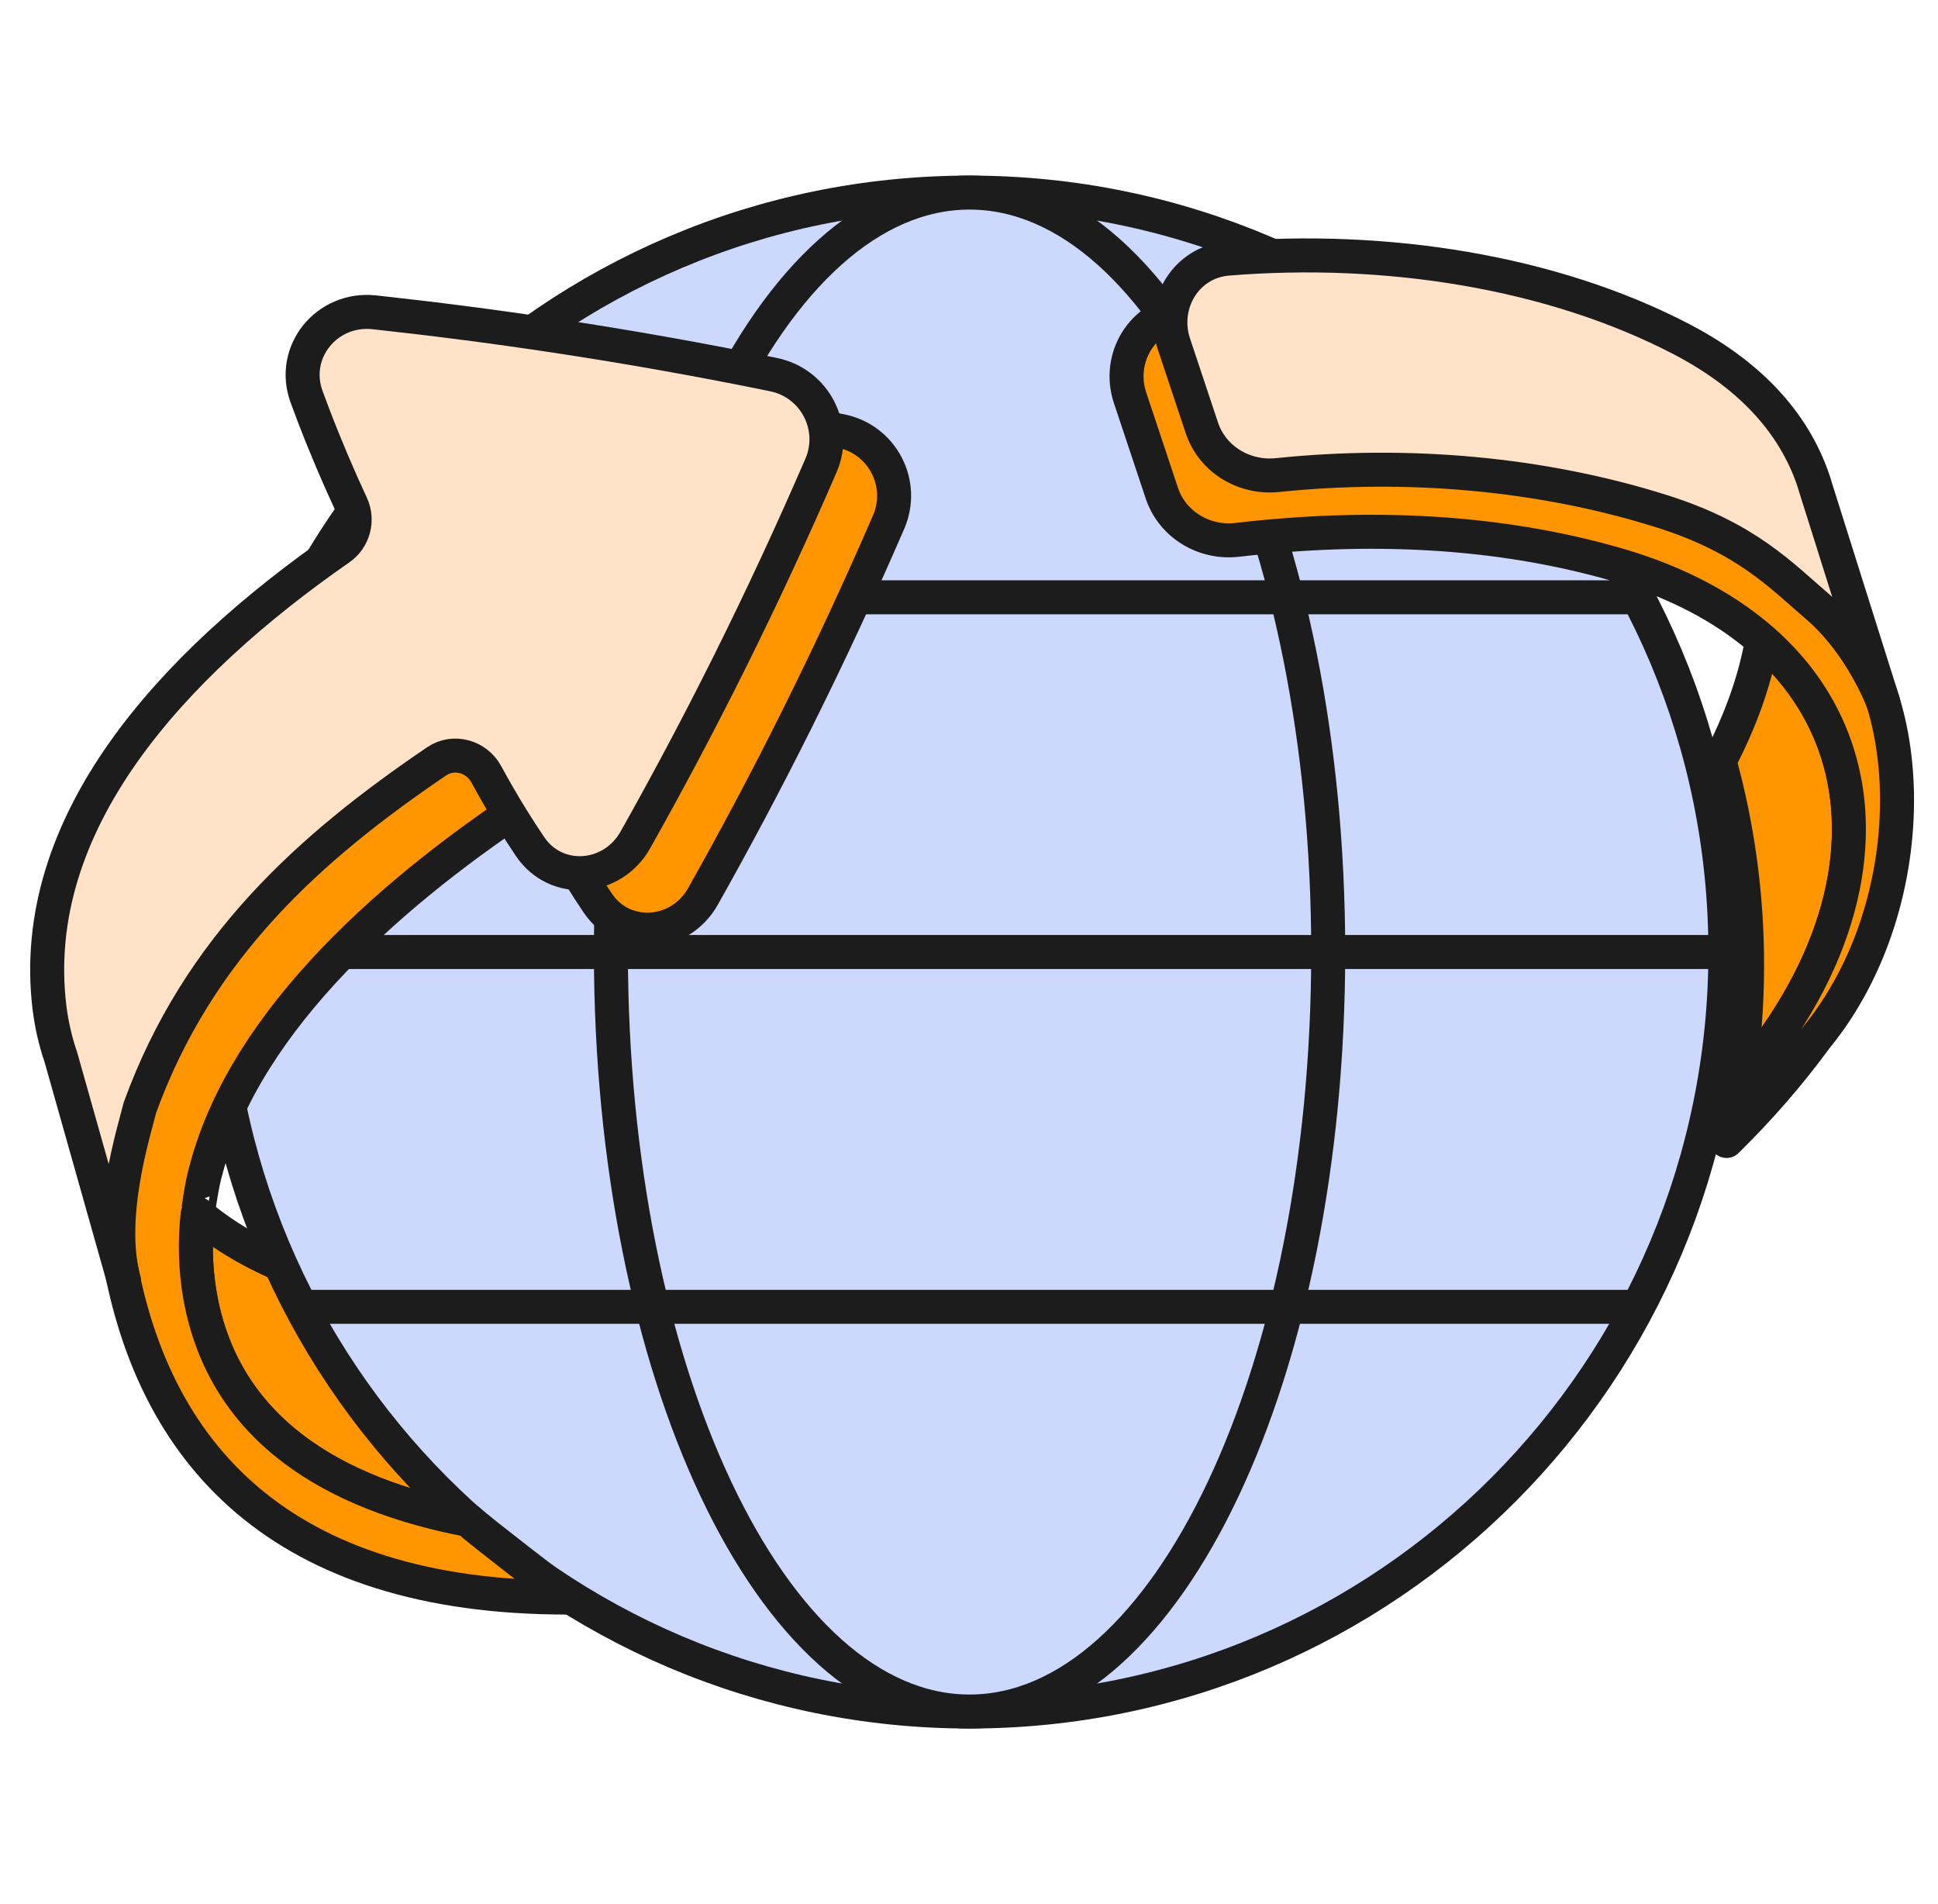 <svg width="57" height="56" viewBox="0 0 57 56" fill="none" xmlns="http://www.w3.org/2000/svg">
<path d="M44.567 22.807C44.102 25.578 48.957 24.215 46.861 26.376C40.165 33.276 30.062 37.397 20.636 38.432C16.525 38.883 9.506 38.851 5.814 35.703C5.726 36.486 5.741 37.284 5.88 38.1C7.397 46.745 21.13 45.485 27.082 44.234C35.933 42.374 39.095 41.532 44.567 33.966C47.688 29.65 47.798 32.645 44.567 29.781V22.807Z" fill="#FF9500" stroke="#1C1C1C" stroke-miterlimit="10" stroke-linejoin="round"/>
<path d="M28.516 50.336C40.794 50.336 50.747 40.336 50.747 28C50.747 15.664 40.794 5.664 28.516 5.664C16.238 5.664 6.285 15.664 6.285 28C6.285 40.336 16.238 50.336 28.516 50.336Z" fill="#CCD9FD" stroke="#1C1C1C" stroke-miterlimit="10" stroke-linejoin="round"/>
<path d="M28.516 50.336C34.342 50.336 39.065 40.336 39.065 28C39.065 15.664 34.342 5.664 28.516 5.664C22.69 5.664 17.968 15.664 17.968 28C17.968 40.336 22.69 50.336 28.516 50.336Z" fill="#CCD9FD" stroke="#1C1C1C" stroke-miterlimit="10" stroke-linejoin="round"/>
<path d="M8.855 38.434H48.276" stroke="#1C1C1C" stroke-miterlimit="10" stroke-linejoin="round"/>
<path d="M8.761 17.566H48.309" stroke="#1C1C1C" stroke-miterlimit="10" stroke-linejoin="round"/>
<path d="M6.287 27.999H50.745" stroke="#1C1C1C" stroke-miterlimit="10" stroke-linejoin="round"/>
<path d="M5.881 38.098C5.743 37.284 5.727 36.484 5.815 35.701C5.822 35.707 5.919 34.87 6.063 34.394C7.239 29.926 11.669 26.1 15.776 23.424C16.133 24.158 16.558 24.944 17.066 25.762C17.236 26.037 17.408 26.302 17.58 26.557C18.348 27.696 20.003 27.561 20.676 26.364C21.59 24.74 22.505 23.025 23.407 21.218C24.413 19.203 25.319 17.243 26.136 15.354C26.627 14.218 25.952 12.925 24.74 12.677C22.689 12.257 20.536 11.87 18.286 11.53C15.422 11.098 12.687 10.785 10.102 10.566C10.402 11.602 10.765 12.708 11.209 13.866C11.687 15.116 12.195 16.26 12.704 17.297C7.479 20.767 2.756 25.592 3.447 31.295C3.512 31.814 3.625 32.296 3.779 32.746C3.779 32.746 3.321 35.813 3.447 36.63C4.394 42.799 8.302 46.984 16.671 46.984C16.226 46.643 14.176 45.073 13.758 44.699C9.848 43.946 6.578 42.066 5.882 38.098H5.881Z" fill="#FF9500" stroke="#1C1C1C" stroke-miterlimit="10" stroke-linejoin="round"/>
<path d="M16.295 9.87C14.479 9.596 12.715 9.37 11.008 9.185C9.613 9.034 8.534 10.354 9.018 11.671C9.083 11.848 9.149 12.026 9.218 12.206C9.578 13.146 9.954 14.025 10.335 14.845C10.547 15.3 10.4 15.844 9.987 16.13C5.059 19.556 0.796 24.197 1.455 29.633C1.52 30.151 1.633 30.633 1.788 31.084L3.652 37.685C3.127 35.825 3.945 33.266 4.117 32.57C5.833 27.851 9.118 24.919 12.842 22.391C13.34 22.053 14.017 22.243 14.303 22.772C14.537 23.203 14.793 23.648 15.075 24.102C15.246 24.377 15.418 24.641 15.59 24.897C16.358 26.035 18.012 25.901 18.686 24.704C19.6 23.08 20.515 21.365 21.417 19.558C22.422 17.543 23.328 15.583 24.145 13.694C24.637 12.558 23.962 11.265 22.749 11.017C20.699 10.597 18.546 10.21 16.295 9.87Z" fill="#FFE2C8" stroke="#1C1C1C" stroke-miterlimit="10" stroke-linejoin="round"/>
<path d="M51.098 31.961C51.21 31.827 51.322 31.692 51.431 31.556C51.465 31.511 51.502 31.467 51.536 31.421C51.701 31.212 51.864 31 52.022 30.784C52.626 29.961 53.114 29.128 53.486 28.299C53.548 28.162 53.606 28.023 53.662 27.885C53.773 27.609 53.872 27.334 53.957 27.061C54.214 26.239 54.355 25.428 54.379 24.64C54.383 24.51 54.384 24.379 54.382 24.248C54.379 24.119 54.374 23.99 54.366 23.861C54.348 23.605 54.318 23.351 54.276 23.101C54.169 22.476 53.982 21.874 53.716 21.302C53.662 21.187 53.606 21.074 53.547 20.963C53.427 20.739 53.295 20.52 53.151 20.307C52.789 19.775 52.347 19.277 51.826 18.821C51.623 20.015 51.18 21.222 50.574 22.384C51.102 24.295 51.385 26.307 51.385 28.383C51.385 29.6 51.286 30.794 51.101 31.96L51.098 31.961Z" fill="#FF9500" stroke="#1C1C1C" stroke-miterlimit="10" stroke-linejoin="round"/>
<path d="M53.482 17.745C53.32 17.612 52.514 16.508 52.486 16.645C52.446 16.835 52.248 16.676 52.029 16.48L51.638 15.326C51.114 13.676 49.894 12.19 47.728 11.059C43.916 9.071 39.37 8.678 34.815 9.161C33.594 9.291 32.849 10.533 33.237 11.698L34.17 14.498C34.479 15.429 35.418 15.991 36.392 15.877C40.206 15.431 44.018 15.582 47.565 16.608C49.283 17.105 50.672 17.844 51.743 18.756C51.77 18.781 51.796 18.804 51.822 18.827V18.823C52.343 19.277 52.785 19.775 53.147 20.309C53.291 20.522 53.423 20.74 53.543 20.965C53.602 21.077 53.658 21.19 53.712 21.303C53.978 21.875 54.165 22.478 54.272 23.103C54.314 23.353 54.346 23.607 54.362 23.863C54.37 23.991 54.375 24.121 54.378 24.25C54.38 24.38 54.378 24.51 54.375 24.642C54.35 25.43 54.21 26.241 53.953 27.062C53.867 27.336 53.769 27.611 53.658 27.887C53.602 28.025 53.544 28.163 53.482 28.301C53.109 29.129 52.621 29.962 52.018 30.786C51.86 31 51.698 31.212 51.532 31.423C51.498 31.467 51.463 31.513 51.427 31.557C51.317 31.695 51.206 31.831 51.093 31.966C51.007 32.502 50.904 33.034 50.781 33.556C51.723 32.632 52.598 31.635 53.418 30.517C56.711 26.489 56.442 19.859 53.478 17.744L53.482 17.745Z" fill="#FF9500" stroke="#1C1C1C" stroke-miterlimit="10" stroke-linejoin="round"/>
<path d="M53.373 14.246C52.849 12.596 51.629 11.11 49.463 9.979C45.645 7.988 40.764 7.226 36.107 7.607C34.883 7.707 34.138 8.947 34.526 10.112L35.348 12.581C35.657 13.512 36.596 14.073 37.572 13.972C41.417 13.575 45.347 13.925 48.87 15.034C51.378 15.823 52.397 16.935 53.466 17.848C54.77 18.976 55.39 20.656 55.39 20.656L53.37 14.246H53.373Z" fill="#FFE2C8" stroke="#1C1C1C" stroke-miterlimit="10" stroke-linejoin="round"/>
</svg>
